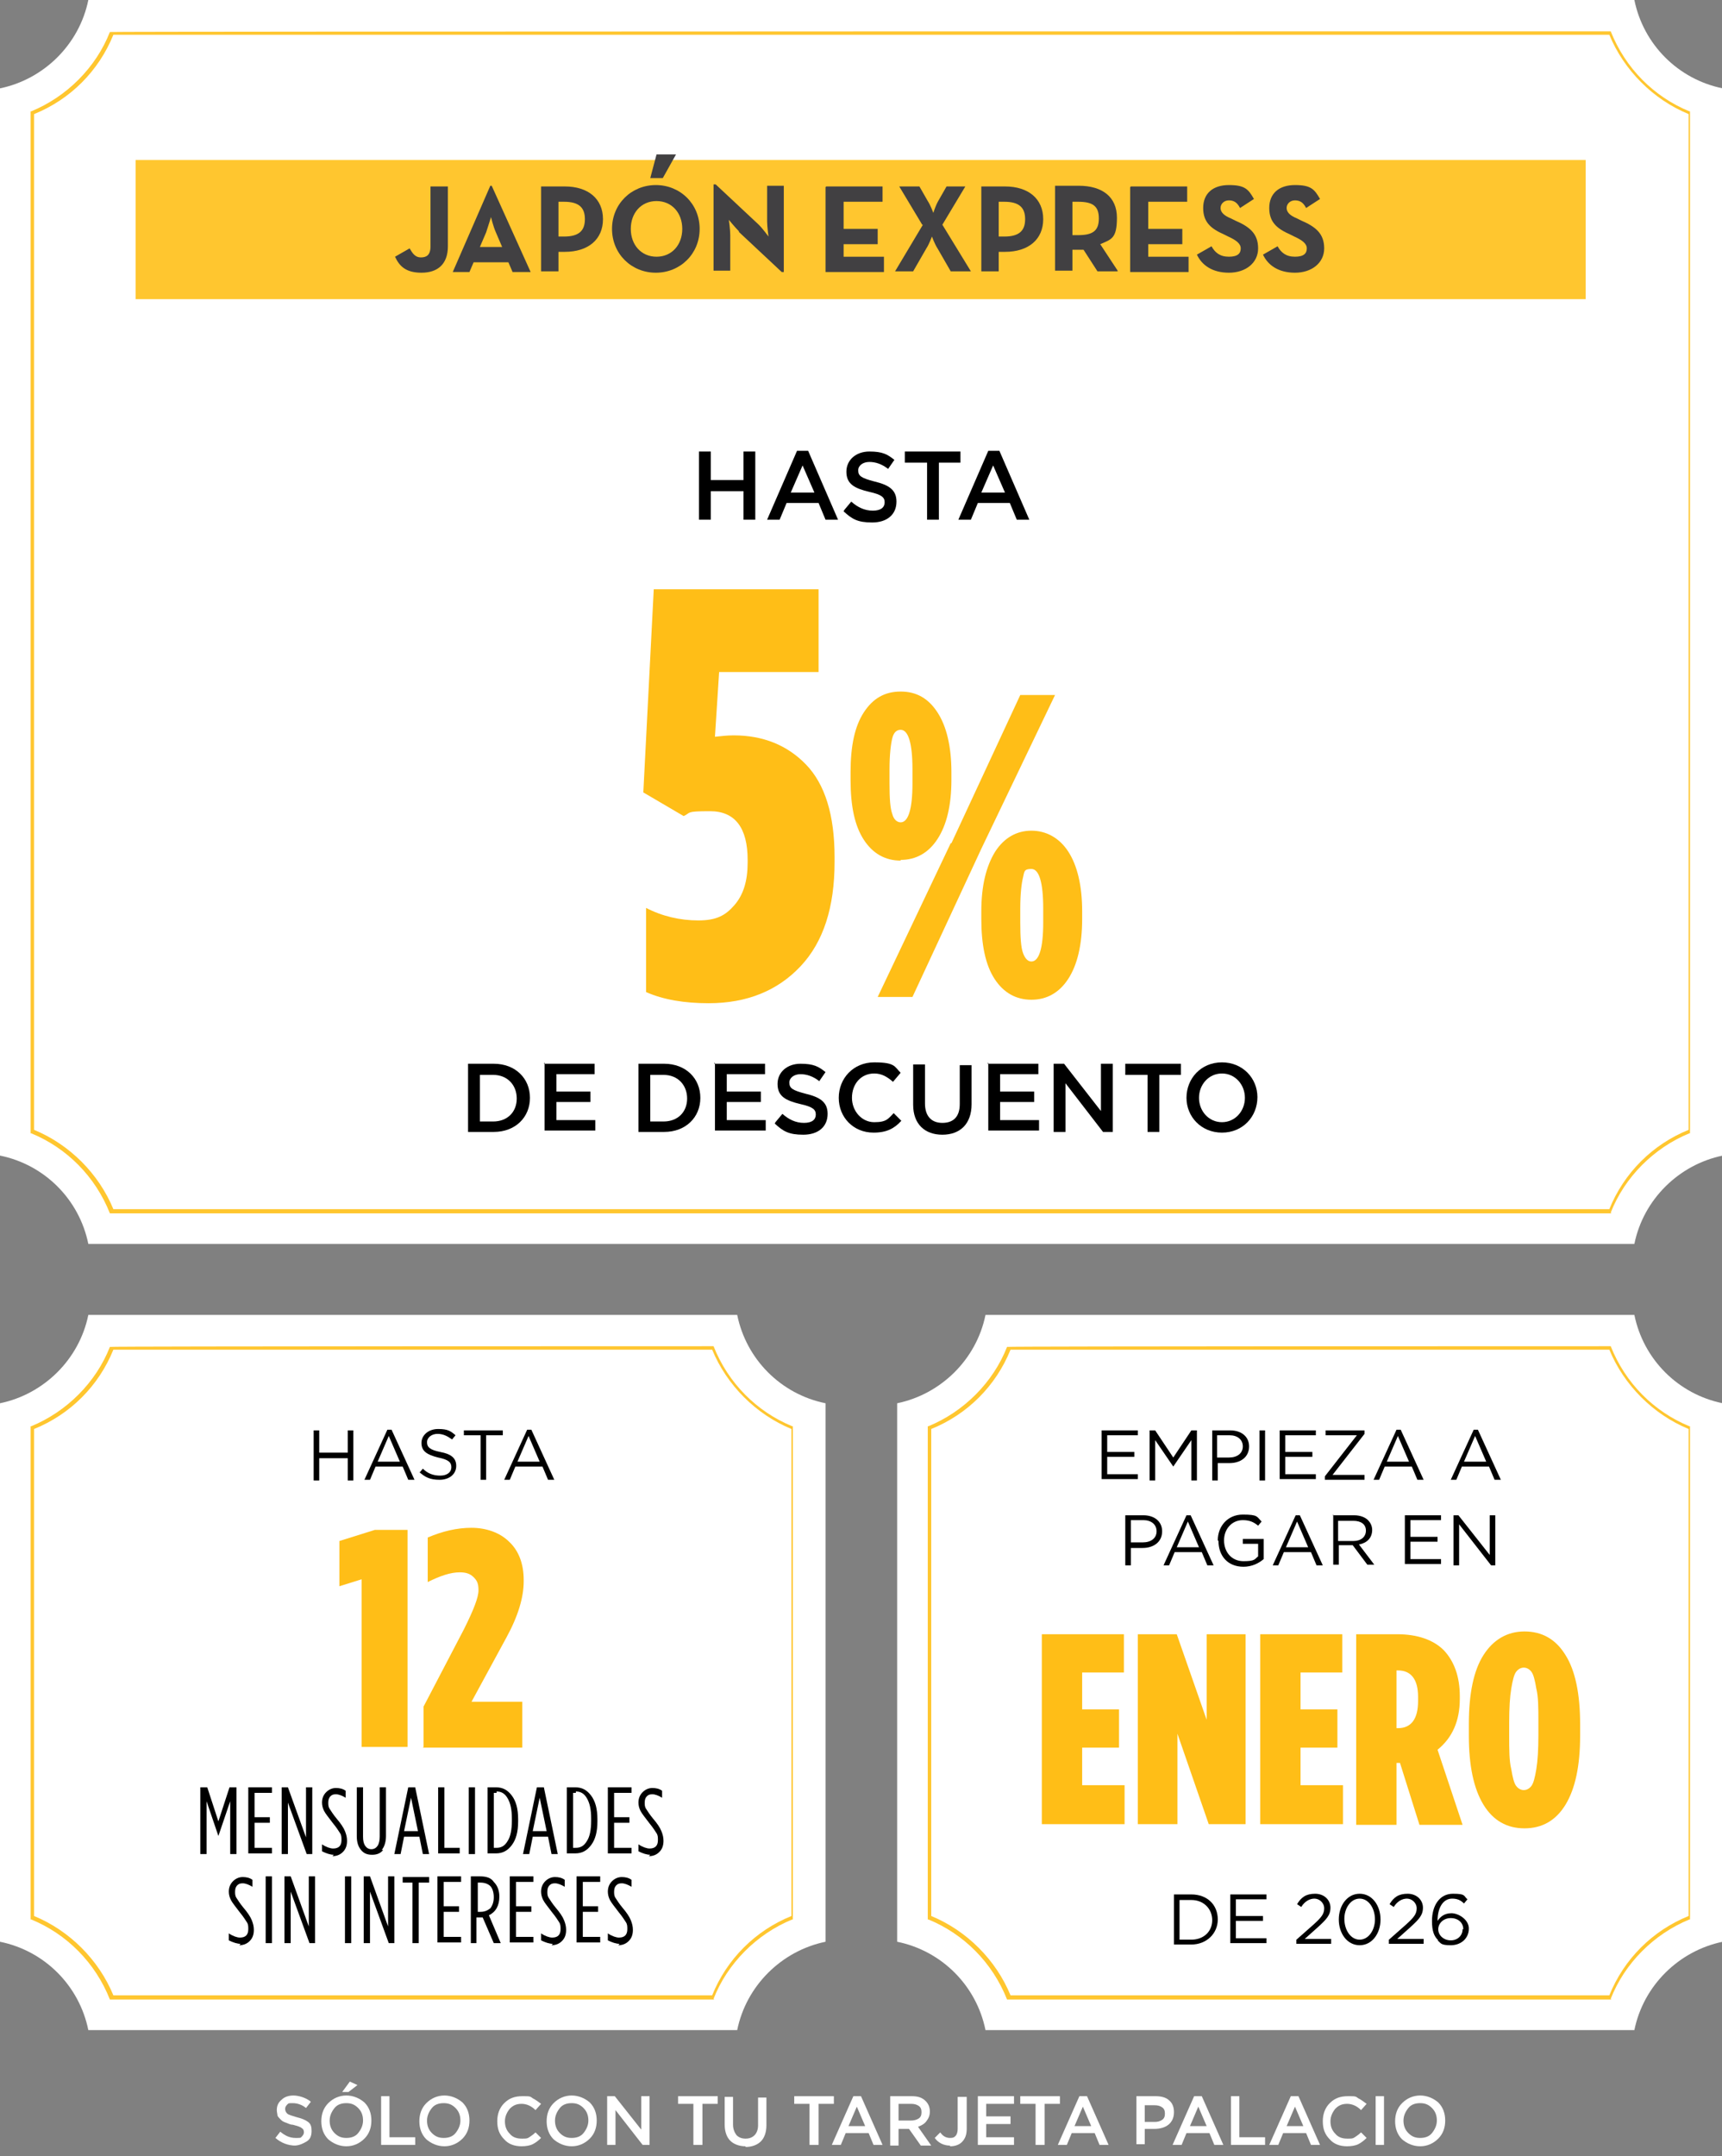 <?xml version="1.0" encoding="UTF-8"?>
<svg id="Capa_1" xmlns="http://www.w3.org/2000/svg" version="1.1" viewBox="0 0 247.6 309.9">
  <rect x="0" y="0" width="247.6" height="309.9" fill="#808080" stroke="none"/>
  <!-- Generator: Adobe Illustrator 29.7.1, SVG Export Plug-In . SVG Version: 2.1.1 Build 8)  -->
  <defs>
    <style>
      .st0 {
        fill: #414042;
      }

      .st1 {
        fill: #ffbe17;
      }

      .st2 {
        fill: #ffc62f;
      }

      .st3 {
        fill: #fff;
      }
    </style>
  </defs>
  <g>
    <path class="st3" d="M12.7,178.8c-1.3-6.4-6.3-11.4-12.7-12.7V12.7C6.3,11.4,11.4,6.4,12.7,0h222.3c1.3,6.4,6.3,11.4,12.7,12.7v153.4c-6.3,1.3-11.4,6.3-12.7,12.7H12.7Z"/>
    <path class="st2" d="M16.3,173.8h215.1c2.1-5.2,6.2-9.3,11.4-11.4V16.4c-5.1-2.1-9.3-6.3-11.4-11.4H16.3c-2.1,5.2-6.2,9.3-11.4,11.4v146c5.1,2.1,9.3,6.3,11.4,11.4M231.7,174.4H15.8c-2.1-5.3-6.2-9.4-11.3-11.5h-.1V16h.1c5.1-2.1,9.3-6.3,11.3-11.4h0c0-.1,215.8-.1,215.8-.1h0c2.1,5.3,6.2,9.4,11.3,11.5h.1v146.9h-.1c-5.1,2.1-9.3,6.3-11.3,11.4h0Z"/>
  </g>
  <g>
    <path class="st3" d="M12.7,291.8c-1.3-6.4-6.3-11.4-12.7-12.7v-77.4c6.3-1.3,11.4-6.3,12.7-12.7h93.3c1.3,6.4,6.3,11.4,12.7,12.7v77.4c-6.3,1.3-11.4,6.3-12.7,12.7H12.7Z"/>
    <path class="st2" d="M16.3,286.8h86.1c2.1-5.2,6.2-9.3,11.4-11.4v-70c-5.1-2.1-9.3-6.3-11.4-11.4H16.3c-2.1,5.2-6.2,9.3-11.4,11.4v70c5.1,2.1,9.3,6.3,11.4,11.4M102.7,287.4H15.8c-2.1-5.3-6.2-9.4-11.3-11.5h-.1v-70.9h.1c5.1-2.1,9.3-6.3,11.3-11.4h0c0-.1,86.8-.1,86.8-.1h0c2.1,5.3,6.2,9.4,11.3,11.5h.1v70.9h-.1c-5.1,2.1-9.3,6.3-11.3,11.4h0Z"/>
  </g>
  <g>
    <path class="st3" d="M141.7,291.8c-1.3-6.4-6.3-11.4-12.7-12.7v-77.4c6.3-1.3,11.4-6.3,12.7-12.7h93.3c1.3,6.4,6.3,11.4,12.7,12.7v77.4c-6.3,1.3-11.4,6.3-12.7,12.7h-93.3Z"/>
    <path class="st2" d="M145.3,286.8h86.1c2.1-5.2,6.2-9.3,11.4-11.4v-70c-5.1-2.1-9.3-6.3-11.4-11.4h-86.1c-2.1,5.2-6.2,9.3-11.4,11.4v70c5.1,2.1,9.3,6.3,11.4,11.4M231.7,287.4h-86.9c-2.1-5.3-6.2-9.4-11.3-11.5h-.1v-70.9h.1c5.1-2.1,9.3-6.3,11.3-11.4h0c0-.1,86.8-.1,86.8-.1h0c2.1,5.3,6.2,9.4,11.3,11.5h.1v70.9h-.1c-5.1,2.1-9.3,6.3-11.3,11.4h0Z"/>
  </g>
  <g>
    <path d="M158.4,205.6h5.2v.7h-4.4v2.4h3.9v.7h-3.9v2.5h4.4v.7h-5.2v-7.2Z"/>
    <path d="M165.3,205.6h.8l2.6,3.9,2.6-3.9h.8v7.2h-.8v-5.8l-2.6,3.8h0l-2.6-3.8v5.8h-.8v-7.2Z"/>
    <path d="M174.2,205.6h2.7c1.6,0,2.7.9,2.7,2.3h0c0,1.6-1.3,2.4-2.8,2.4h-1.7v2.5h-.8v-7.2ZM176.7,209.5c1.2,0,2-.6,2-1.6h0c0-1-.8-1.6-1.9-1.6h-1.8v3.2h1.8Z"/>
    <path d="M181.1,205.6h.8v7.2h-.8v-7.2Z"/>
    <path d="M184,205.6h5.2v.7h-4.4v2.4h3.9v.7h-3.9v2.5h4.4v.7h-5.2v-7.2Z"/>
    <path d="M190.5,212.2l4.6-5.9h-4.5v-.7h5.6v.5l-4.6,5.9h4.6v.7h-5.7v-.5Z"/>
    <path d="M200.6,205.5h.8l3.3,7.2h-.9l-.8-1.9h-3.9l-.8,1.9h-.8l3.3-7.2ZM202.6,210.1l-1.6-3.7-1.6,3.7h3.3Z"/>
    <path d="M211.7,205.5h.8l3.3,7.2h-.9l-.8-1.9h-3.9l-.8,1.9h-.8l3.3-7.2ZM213.7,210.1l-1.6-3.7-1.6,3.7h3.3Z"/>
    <path d="M161.7,217.8h2.7c1.6,0,2.7.9,2.7,2.3h0c0,1.6-1.3,2.4-2.8,2.4h-1.7v2.5h-.8v-7.2ZM164.3,221.7c1.2,0,2-.6,2-1.6h0c0-1-.8-1.6-1.9-1.6h-1.8v3.2h1.8Z"/>
    <path d="M170.4,217.8h.8l3.3,7.2h-.9l-.8-1.9h-3.9l-.8,1.9h-.8l3.3-7.2ZM172.4,222.4l-1.6-3.7-1.6,3.7h3.3Z"/>
    <path d="M175.1,221.4h0c0-2,1.4-3.7,3.6-3.7s2,.3,2.7,1l-.5.6c-.6-.5-1.2-.8-2.2-.8-1.6,0-2.7,1.3-2.7,2.9h0c0,1.7,1.1,3,2.8,3s1.6-.3,2.1-.7v-1.8h-2.2v-.7h3v2.9c-.7.6-1.7,1.1-2.9,1.1-2.3,0-3.6-1.6-3.6-3.7Z"/>
    <path d="M186.1,217.8h.8l3.3,7.2h-.9l-.8-1.9h-3.9l-.8,1.9h-.8l3.3-7.2ZM188.1,222.4l-1.6-3.7-1.6,3.7h3.3Z"/>
    <path d="M191.6,217.8h3.1c.9,0,1.6.3,2,.7.3.3.6.8.6,1.4h0c0,1.2-.8,1.9-1.9,2.1l2.2,2.9h-1l-2.1-2.8h-2v2.8h-.8v-7.2ZM194.6,221.5c1.1,0,1.8-.6,1.8-1.5h0c0-.9-.7-1.4-1.8-1.4h-2.2v2.9h2.2Z"/>
    <path d="M202,217.8h5.2v.7h-4.4v2.4h3.9v.7h-3.9v2.5h4.4v.7h-5.2v-7.2Z"/>
    <path d="M208.9,217.8h.8l4.5,5.7v-5.7h.8v7.2h-.6l-4.6-5.9v5.9h-.8v-7.2Z"/>
  </g>
  <g>
    <path d="M45.1,205.6h.8v3.2h4.1v-3.2h.8v7.2h-.8v-3.2h-4.1v3.2h-.8v-7.2Z"/>
    <path d="M55.5,205.5h.8l3.3,7.2h-.9l-.8-1.9h-3.9l-.8,1.9h-.8l3.3-7.2ZM57.5,210.1l-1.6-3.7-1.6,3.7h3.3Z"/>
    <path d="M60.3,211.7l.5-.6c.7.7,1.5,1,2.5,1s1.6-.5,1.6-1.2h0c0-.7-.4-1.1-1.9-1.4-1.6-.4-2.4-.9-2.4-2.1h0c0-1.1,1-2,2.4-2s1.8.3,2.5.9l-.5.6c-.7-.5-1.3-.8-2.1-.8s-1.5.5-1.5,1.2h0c0,.7.4,1.1,1.9,1.4,1.6.3,2.3.9,2.3,2h0c0,1.2-1,2-2.4,2s-2.1-.4-2.9-1.1Z"/>
    <path d="M69.1,206.3h-2.4v-.7h5.6v.7h-2.4v6.4h-.8v-6.4Z"/>
    <path d="M75.6,205.5h.8l3.3,7.2h-.9l-.8-1.9h-3.9l-.8,1.9h-.8l3.3-7.2ZM77.6,210.1l-1.6-3.7-1.6,3.7h3.3Z"/>
  </g>
  <g>
    <path class="st3" d="M42.5,308.4c-1.1,0-2.1-.4-2.9-1.1l.7-.9c.7.6,1.4.9,2.2.9s.7,0,.9-.2c.2-.2.3-.4.3-.6h0c0-.3-.1-.5-.3-.6-.2-.2-.6-.3-1.3-.5-.4,0-.7-.2-1-.3-.3-.1-.5-.2-.7-.4-.2-.2-.4-.4-.5-.6,0-.2-.1-.5-.1-.8h0c0-.6.2-1.1.7-1.5.4-.4,1-.6,1.7-.6s1.8.3,2.5.9l-.7.9c-.6-.5-1.3-.7-1.9-.7s-.6,0-.8.2c-.2.2-.3.4-.3.6h0c0,.3.1.5.3.7.2.2.7.3,1.3.5.8.2,1.3.4,1.7.7.4.3.5.7.5,1.3h0c0,.7-.2,1.2-.7,1.5s-1.1.6-1.8.6Z"/>
    <path class="st3" d="M52.4,307.4c-.7.7-1.6,1.1-2.6,1.1s-1.9-.4-2.6-1c-.7-.7-1-1.6-1-2.6h0c0-1,.3-1.9,1-2.6.7-.7,1.6-1.1,2.6-1.1s1.9.4,2.6,1c.7.7,1,1.6,1,2.6h0c0,1-.3,1.9-1,2.6ZM48.1,306.6c.5.5,1,.7,1.7.7s1.3-.2,1.7-.7c.4-.5.7-1.1.7-1.8h0c0-.7-.2-1.3-.7-1.8-.5-.5-1-.7-1.7-.7s-1.3.2-1.7.7c-.4.5-.7,1.1-.7,1.8h0c0,.7.2,1.3.7,1.8ZM49.2,300.7l1.1-1.5,1.1.5-1.3,1h-.9Z"/>
    <path class="st3" d="M54.8,308.3v-7h1.2v5.9h3.7v1.1h-4.9Z"/>
    <path class="st3" d="M66.5,307.4c-.7.7-1.6,1.1-2.6,1.1s-1.9-.4-2.6-1c-.7-.7-1-1.6-1-2.6h0c0-1,.3-1.9,1-2.6.7-.7,1.6-1.1,2.6-1.1s1.9.4,2.6,1c.7.7,1,1.6,1,2.6h0c0,1-.3,1.9-1,2.6ZM62.1,306.6c.5.5,1,.7,1.7.7s1.3-.2,1.7-.7c.4-.5.7-1.1.7-1.8h0c0-.7-.2-1.3-.7-1.8-.5-.5-1-.7-1.7-.7s-1.3.2-1.7.7c-.4.5-.7,1.1-.7,1.8h0c0,.7.2,1.3.7,1.8Z"/>
    <path class="st3" d="M75,308.5c-1,0-1.9-.3-2.5-1-.7-.7-1-1.5-1-2.6h0c0-1,.3-1.9,1-2.6.7-.7,1.5-1,2.6-1s1.1,0,1.5.3c.4.2.8.5,1.2.8l-.8.9c-.6-.6-1.3-.9-2-.9s-1.2.2-1.7.7c-.4.5-.7,1.1-.7,1.8h0c0,.7.2,1.3.7,1.8.4.5,1,.7,1.7.7s.8,0,1.1-.2.6-.4.9-.7l.8.8c-.4.4-.8.7-1.2.9-.4.2-1,.3-1.6.3Z"/>
    <path class="st3" d="M84.8,307.4c-.7.7-1.6,1.1-2.6,1.1s-1.9-.4-2.6-1c-.7-.7-1-1.6-1-2.6h0c0-1,.3-1.9,1-2.6.7-.7,1.6-1.1,2.6-1.1s1.9.4,2.6,1c.7.7,1,1.6,1,2.6h0c0,1-.3,1.9-1,2.6ZM80.5,306.6c.5.5,1,.7,1.7.7s1.3-.2,1.7-.7c.4-.5.7-1.1.7-1.8h0c0-.7-.2-1.3-.7-1.8-.5-.5-1-.7-1.7-.7s-1.3.2-1.7.7c-.4.5-.7,1.1-.7,1.8h0c0,.7.2,1.3.7,1.8Z"/>
    <path class="st3" d="M87.3,308.3v-7h1.1l3.8,4.8v-4.8h1.2v7h-1l-3.9-5v5h-1.2Z"/>
    <path class="st3" d="M99.7,308.3v-5.9h-2.2v-1.1h5.7v1.1h-2.2v5.9h-1.2Z"/>
    <path class="st3" d="M107.2,308.5c-.9,0-1.7-.3-2.2-.8-.5-.5-.8-1.3-.8-2.3v-4h1.2v4c0,.6.2,1.1.5,1.5.3.3.7.5,1.3.5s1-.2,1.3-.5.5-.8.5-1.4v-4h1.2v4c0,1-.3,1.8-.8,2.3-.5.5-1.3.8-2.2.8Z"/>
    <path class="st3" d="M116.4,308.3v-5.9h-2.2v-1.1h5.7v1.1h-2.2v5.9h-1.2Z"/>
    <path class="st3" d="M119.6,308.3l3.1-7h1.1l3.1,7h-1.3l-.7-1.7h-3.3l-.7,1.7h-1.3ZM122,305.6h2.4l-1.2-2.8-1.2,2.8Z"/>
    <path class="st3" d="M128,308.3v-7h3.1c.9,0,1.5.2,2,.7.4.4.6.9.6,1.5h0c0,.6-.2,1-.5,1.4-.3.4-.7.6-1.2.8l1.9,2.7h-1.5l-1.7-2.4h-1.5v2.4h-1.2ZM129.2,304.8h1.8c.4,0,.8-.1,1.1-.3.3-.2.4-.5.4-.9h0c0-.4-.1-.7-.4-.9-.3-.2-.6-.3-1.1-.3h-1.8v2.3Z"/>
    <path class="st3" d="M136.6,308.4c-.9,0-1.7-.4-2.2-1.1l.8-.8c.4.6.9.8,1.4.8s.6-.1.8-.3.3-.6.3-1v-4.6h1.3v4.6c0,.8-.2,1.4-.7,1.9-.4.4-1,.6-1.7.6Z"/>
    <path class="st3" d="M140.6,308.3v-7h5.2v1.1h-4v1.8h3.5v1.1h-3.5v1.9h4v1.1h-5.2Z"/>
    <path class="st3" d="M148.9,308.3v-5.9h-2.2v-1.1h5.7v1.1h-2.2v5.9h-1.2Z"/>
    <path class="st3" d="M152.1,308.3l3.1-7h1.1l3.1,7h-1.3l-.7-1.7h-3.3l-.7,1.7h-1.3ZM154.5,305.6h2.4l-1.2-2.8-1.2,2.8Z"/>
    <path class="st3" d="M163.4,308.3v-7h2.8c.8,0,1.5.2,1.9.6.5.4.7,1,.7,1.7h0c0,.8-.3,1.4-.8,1.8-.5.4-1.2.6-2,.6h-1.4v2.2h-1.2ZM164.6,305h1.4c.5,0,.8-.1,1.1-.3s.4-.5.4-.9h0c0-.4-.1-.7-.4-.9-.3-.2-.6-.3-1.1-.3h-1.4v2.5Z"/>
    <path class="st3" d="M168.6,308.3l3.1-7h1.1l3.1,7h-1.3l-.7-1.7h-3.3l-.7,1.7h-1.3ZM171.1,305.6h2.4l-1.2-2.8-1.2,2.8Z"/>
    <path class="st3" d="M177,308.3v-7h1.2v5.9h3.7v1.1h-4.9Z"/>
    <path class="st3" d="M182.5,308.3l3.1-7h1.1l3.1,7h-1.3l-.7-1.7h-3.3l-.7,1.7h-1.3ZM185,305.6h2.4l-1.2-2.8-1.2,2.8Z"/>
    <path class="st3" d="M193.7,308.5c-1,0-1.9-.3-2.5-1-.7-.7-1-1.5-1-2.6h0c0-1,.3-1.9,1-2.6.7-.7,1.5-1,2.6-1s1.1,0,1.5.3c.4.2.8.5,1.2.8l-.8.9c-.6-.6-1.3-.9-2-.9s-1.2.2-1.7.7c-.4.5-.7,1.1-.7,1.8h0c0,.7.2,1.3.7,1.8.4.5,1,.7,1.7.7s.8,0,1.1-.2.6-.4.9-.7l.8.8c-.4.4-.8.7-1.2.9-.4.2-1,.3-1.6.3Z"/>
    <path class="st3" d="M197.8,308.3v-7h1.2v7h-1.2Z"/>
    <path class="st3" d="M206.8,307.4c-.7.7-1.6,1.1-2.6,1.1s-1.9-.4-2.6-1c-.7-.7-1-1.6-1-2.6h0c0-1,.3-1.9,1-2.6.7-.7,1.6-1.1,2.6-1.1s1.9.4,2.6,1c.7.7,1,1.6,1,2.6h0c0,1-.3,1.9-1,2.6ZM202.5,306.6c.5.5,1,.7,1.7.7s1.3-.2,1.7-.7c.4-.5.7-1.1.7-1.8h0c0-.7-.2-1.3-.7-1.8-.5-.5-1-.7-1.7-.7s-1.3.2-1.7.7c-.4.5-.7,1.1-.7,1.8h0c0,.7.2,1.3.7,1.8Z"/>
  </g>
  <rect class="st2" x="19.5" y="23" width="208.5" height="20"/>
  <g>
    <path class="st1" d="M52,251.1v-24.1l-3.2,1v-6.5l5.1-1.6h4.7v31.2h-6.7Z"/>
    <path class="st1" d="M60.9,251.1v-5.8l5.8-11.1c1.4-2.8,2.1-4.6,2.1-5.6s-.2-1.4-.7-1.9-1.1-.7-2-.7c-1.3,0-2.8.5-4.6,1.4v-6.4c2.1-.9,4.2-1.4,6.3-1.4s4.1.7,5.4,2c1.4,1.3,2.1,3.2,2.1,5.5v.2c0,2.3-.8,5-2.5,8.1l-5,9.2h7.3v6.6h-14.3Z"/>
  </g>
  <g>
    <path d="M28.8,266.5v-9.6h1l1.6,4.9,1.6-4.9h1v9.6h-.9v-7.6l-1.7,5h0l-1.7-5v7.6h-.8Z"/>
    <path d="M35.7,266.5v-9.6h3.4v.8h-2.5v3.5h2.2v.8h-2.2v3.6h2.5v.8h-3.4Z"/>
    <path d="M40.5,266.5v-9.6h.9l2.6,7.2v-7.2h.9v9.6h-.8l-2.7-7.4v7.4h-.8Z"/>
    <path d="M48,266.6c-.5,0-1.1-.2-1.7-.5v-1c.6.4,1.2.6,1.6.6s.7-.1.9-.3c.2-.2.3-.5.3-.9h0c0-.4,0-.7-.2-1-.2-.3-.5-.8-1-1.4-.6-.8-1.1-1.4-1.3-1.8-.2-.4-.3-.8-.3-1.2h0c0-.6.2-1.1.6-1.5s.9-.6,1.4-.6,1,.1,1.4.4v1c-.5-.3-1-.5-1.4-.5s-.6.1-.8.3-.3.5-.3.9h0c0,.3,0,.6.2.9.2.3.5.8,1,1.4.6.7,1,1.3,1.2,1.8.2.5.3.9.3,1.4h0c0,.7-.2,1.2-.6,1.6-.4.4-.9.6-1.5.6Z"/>
    <path d="M55.1,265.9c-.4.5-.9.7-1.6.7s-1.2-.2-1.6-.7-.6-1.1-.6-2v-7h.9v7.1c0,.6.1,1,.3,1.3.2.3.5.5.9.5s.7-.2.9-.5c.2-.3.3-.8.3-1.3v-7.1h.9v7c0,.8-.2,1.5-.6,2Z"/>
    <path d="M56.7,266.5l2-9.6h1l2,9.6h-.9l-.5-2.5h-2.2l-.5,2.5h-.9ZM58.2,263.2h1.9l-1-4.8-1,4.8Z"/>
    <path d="M63,266.5v-9.6h.9v8.7h2.2v.8h-3.1Z"/>
    <path d="M67.4,266.5v-9.6h.9v9.6h-.9Z"/>
    <path d="M70.1,266.5v-9.6h1.2c1,0,1.7.4,2.3,1.2.6.8.9,1.9.9,3.4v.3c0,1.5-.3,2.6-.9,3.4-.6.8-1.3,1.2-2.3,1.2h-1.2ZM71.4,257.7h-.4v7.9h.4c.7,0,1.2-.3,1.6-1,.4-.6.6-1.6.6-2.9v-.3c0-1.3-.2-2.2-.6-2.9-.4-.7-.9-1-1.6-1Z"/>
    <path d="M75.2,266.5l2-9.6h1l2,9.6h-.9l-.5-2.5h-2.2l-.5,2.5h-.9ZM76.7,263.2h1.9l-1-4.8-1,4.8Z"/>
    <path d="M81.5,266.5v-9.6h1.2c1,0,1.7.4,2.3,1.2.6.8.9,1.9.9,3.4v.3c0,1.5-.3,2.6-.9,3.4-.6.8-1.3,1.2-2.3,1.2h-1.2ZM82.8,257.7h-.4v7.9h.4c.7,0,1.2-.3,1.6-1,.4-.6.6-1.6.6-2.9v-.3c0-1.3-.2-2.2-.6-2.9-.4-.7-.9-1-1.6-1Z"/>
    <path d="M87.4,266.5v-9.6h3.4v.8h-2.5v3.5h2.2v.8h-2.2v3.6h2.5v.8h-3.4Z"/>
    <path d="M93.5,266.6c-.5,0-1.1-.2-1.7-.5v-1c.6.4,1.2.6,1.6.6s.7-.1.9-.3c.2-.2.3-.5.3-.9h0c0-.4,0-.7-.2-1-.2-.3-.5-.8-1-1.4-.6-.8-1.1-1.4-1.3-1.8-.2-.4-.3-.8-.3-1.2h0c0-.6.2-1.1.6-1.5s.9-.6,1.4-.6,1,.1,1.4.4v1c-.5-.3-1-.5-1.4-.5s-.6.1-.8.3-.3.5-.3.9h0c0,.3,0,.6.2.9.2.3.5.8,1,1.4.6.7,1,1.3,1.2,1.8.2.5.3.9.3,1.4h0c0,.7-.2,1.2-.6,1.6-.4.4-.9.6-1.5.6Z"/>
    <path d="M34.6,279.4c-.5,0-1.1-.2-1.7-.5v-1c.6.4,1.2.6,1.6.6s.7-.1.9-.3c.2-.2.3-.5.3-.9h0c0-.4,0-.7-.2-1-.2-.3-.5-.8-1-1.4-.6-.8-1.1-1.4-1.3-1.8-.2-.4-.3-.8-.3-1.2h0c0-.6.2-1.1.6-1.5s.9-.6,1.4-.6,1,.1,1.4.4v1c-.5-.3-1-.5-1.4-.5s-.6.1-.8.3-.3.5-.3.9h0c0,.3,0,.6.2.9.2.3.5.8,1,1.4.6.7,1,1.3,1.2,1.8.2.5.3.9.3,1.4h0c0,.7-.2,1.2-.6,1.6-.4.4-.9.6-1.5.6Z"/>
    <path d="M38.2,279.3v-9.6h.9v9.6h-.9Z"/>
    <path d="M40.9,279.3v-9.6h.9l2.6,7.2v-7.2h.9v9.6h-.8l-2.7-7.4v7.4h-.8Z"/>
    <path d="M49.6,279.3v-9.6h.9v9.6h-.9Z"/>
    <path d="M52.3,279.3v-9.6h.9l2.6,7.2v-7.2h.9v9.6h-.8l-2.7-7.4v7.4h-.8Z"/>
    <path d="M59.3,279.3v-8.7h-1.4v-.8h3.8v.8h-1.5v8.7h-.9Z"/>
    <path d="M62.9,279.3v-9.6h3.4v.8h-2.5v3.5h2.2v.8h-2.2v3.6h2.5v.8h-3.4Z"/>
    <path d="M67.7,279.3v-9.6h1.3c.9,0,1.6.2,2,.8.5.5.8,1.2.8,2.1h0c0,1.3-.5,2.2-1.5,2.7l1.7,4h-1l-1.6-3.7c0,0-.2,0-.4,0h-.5v3.7h-.9ZM68.6,274.8h.5c.6,0,1-.2,1.4-.5.3-.4.5-.9.5-1.6h0c0-.7-.2-1.3-.5-1.6-.3-.3-.8-.5-1.4-.5h-.4v4.2Z"/>
    <path d="M73.3,279.3v-9.6h3.4v.8h-2.5v3.5h2.2v.8h-2.2v3.6h2.5v.8h-3.4Z"/>
    <path d="M79.5,279.4c-.5,0-1.1-.2-1.7-.5v-1c.6.4,1.2.6,1.6.6s.7-.1.9-.3c.2-.2.3-.5.3-.9h0c0-.4,0-.7-.2-1-.2-.3-.5-.8-1-1.4-.6-.8-1.1-1.4-1.3-1.8-.2-.4-.3-.8-.3-1.2h0c0-.6.2-1.1.6-1.5s.9-.6,1.4-.6,1,.1,1.4.4v1c-.5-.3-1-.5-1.4-.5s-.6.1-.8.3-.3.5-.3.9h0c0,.3,0,.6.2.9.2.3.5.8,1,1.4.6.7,1,1.3,1.2,1.8.2.5.3.9.3,1.4h0c0,.7-.2,1.2-.6,1.6-.4.4-.9.6-1.5.6Z"/>
    <path d="M82.9,279.3v-9.6h3.4v.8h-2.5v3.5h2.2v.8h-2.2v3.6h2.5v.8h-3.4Z"/>
    <path d="M89.1,279.4c-.5,0-1.1-.2-1.7-.5v-1c.6.4,1.2.6,1.6.6s.7-.1.9-.3c.2-.2.3-.5.3-.9h0c0-.4,0-.7-.2-1-.2-.3-.5-.8-1-1.4-.6-.8-1.1-1.4-1.3-1.8-.2-.4-.3-.8-.3-1.2h0c0-.6.2-1.1.6-1.5s.9-.6,1.4-.6,1,.1,1.4.4v1c-.5-.3-1-.5-1.4-.5s-.6.1-.8.3-.3.5-.3.9h0c0,.3,0,.6.2.9.2.3.5.8,1,1.4.6.7,1,1.3,1.2,1.8.2.5.3.9.3,1.4h0c0,.7-.2,1.2-.6,1.6-.4.4-.9.6-1.5.6Z"/>
  </g>
  <g>
    <path class="st1" d="M149.8,262.2v-27.3h11.8v5.5h-6v5.3h5.3v5.5h-5.3v5.4h6.1v5.6h-11.9Z"/>
    <path class="st1" d="M163.6,262.2v-27.3h5.6l4.3,12.3v-12.3h5.6v27.3h-5.3l-4.5-13v13h-5.6Z"/>
    <path class="st1" d="M181.2,262.2v-27.3h11.8v5.5h-6v5.3h5.3v5.5h-5.3v5.4h6.1v5.6h-11.9Z"/>
    <path class="st1" d="M195,262.2v-27.3h5.9c2.9,0,5.2.8,6.7,2.3,1.5,1.6,2.3,3.8,2.3,6.6v.4c0,3.2-1.1,5.6-3.2,7.3l3.6,10.8h-6.2l-2.8-8.9h-.5v8.9h-5.8ZM200.8,248.4h.2c1.9,0,2.9-1.3,2.9-3.9v-.6c0-2.5-1-3.8-2.9-3.8h-.2v8.3Z"/>
    <path class="st1" d="M225.1,259.4c-1.4,2.3-3.4,3.4-5.9,3.4s-4.5-1.1-5.9-3.4-2.1-5.6-2.1-9.9v-1.7c0-4.4.7-7.7,2.1-9.9s3.4-3.4,5.9-3.4,4.5,1.1,5.9,3.4c1.4,2.2,2.1,5.6,2.1,9.9v1.7c0,4.3-.7,7.6-2.1,9.9ZM218,256.7c.3.4.7.6,1.1.6s.8-.2,1.1-.6c.3-.4.5-1.2.7-2.4.2-1.2.3-2.8.3-4.9v-1.8c0-2.1,0-3.7-.3-4.9-.2-1.2-.4-2-.7-2.4-.3-.4-.7-.6-1.1-.6s-.8.2-1.1.6c-.3.4-.5,1.2-.7,2.4-.2,1.2-.3,2.8-.3,4.9v1.8c0,2.1,0,3.7.3,4.9.2,1.2.4,2,.7,2.4Z"/>
  </g>
  <g>
    <path d="M168.8,272.3h2.5c2.3,0,3.8,1.5,3.8,3.6h0c0,2-1.6,3.6-3.8,3.6h-2.5v-7.2ZM171.3,278.8c1.8,0,3-1.2,3-2.8h0c0-1.6-1.2-2.9-3-2.9h-1.7v5.7h1.7Z"/>
    <path d="M176.9,272.3h5.2v.7h-4.4v2.4h3.9v.7h-3.9v2.5h4.4v.7h-5.2v-7.2Z"/>
    <path d="M186.3,278.9l2.6-2.3c1.1-1,1.5-1.5,1.5-2.3s-.7-1.4-1.4-1.4-1.4.4-1.9,1.2l-.6-.4c.6-1,1.3-1.5,2.6-1.5s2.2.9,2.2,2h0c0,1.1-.6,1.7-1.8,2.8l-1.9,1.7h3.8v.7h-5v-.6Z"/>
    <path d="M192.5,275.9h0c0-2,1.2-3.7,3-3.7s3,1.7,3,3.7h0c0,2-1.2,3.7-3,3.7s-3-1.7-3-3.7ZM197.7,275.9h0c0-1.6-.9-3-2.2-3s-2.2,1.4-2.2,2.9h0c0,1.6.9,3,2.2,3s2.2-1.4,2.2-2.9Z"/>
    <path d="M199.6,278.9l2.6-2.3c1.1-1,1.5-1.5,1.5-2.3s-.7-1.4-1.4-1.4-1.4.4-1.9,1.2l-.6-.4c.6-1,1.3-1.5,2.6-1.5s2.2.9,2.2,2h0c0,1.1-.6,1.7-1.8,2.8l-1.9,1.7h3.8v.7h-5v-.6Z"/>
    <path d="M206.8,278.9c-.6-.6-.9-1.3-.9-2.8h0c0-2.2,1.1-3.9,3-3.9s1.5.3,2.1.8l-.5.6c-.5-.5-1-.7-1.7-.7-1.3,0-2.1,1.3-2.1,3.2.4-.6,1-1.1,2-1.1s2.5.9,2.5,2.2h0c0,1.4-1.1,2.4-2.6,2.4s-1.4-.3-1.9-.7ZM210.4,277.3h0c0-.9-.7-1.6-1.8-1.6s-1.8.8-1.8,1.6h0c0,.9.8,1.6,1.8,1.6s1.7-.7,1.7-1.6Z"/>
  </g>
  <g>
    <path class="st0" d="M56.8,36.9l2.1-1.2c.4.7.8,1.3,1.6,1.3s1.4-.3,1.4-1.6v-8.6h2.5v8.6c0,2.6-1.5,3.8-3.8,3.8s-3.2-1-3.8-2.3Z"/>
    <path class="st0" d="M70.5,26.7h.2l5.6,12.4h-2.6l-.6-1.4h-5l-.6,1.4h-2.4l5.4-12.4ZM72.2,35.5l-.9-2.1c-.4-.9-.7-2.2-.7-2.2,0,0-.4,1.3-.7,2.2l-.9,2.1h3.2Z"/>
    <path class="st0" d="M77.8,26.8h3.4c3.4,0,5.5,1.8,5.5,4.7s-2.1,4.7-5.5,4.7h-.9v2.8h-2.5v-12.2ZM81.1,34c2.1,0,3-.8,3-2.5s-.9-2.5-3-2.5h-.8v5h.8Z"/>
    <path class="st0" d="M88,32.9c0-3.6,2.8-6.3,6.3-6.3s6.3,2.7,6.3,6.3-2.8,6.3-6.3,6.3-6.3-2.7-6.3-6.3ZM98.1,32.9c0-2.3-1.5-4-3.7-4s-3.7,1.7-3.7,4,1.5,4,3.7,4,3.7-1.7,3.7-4ZM94.4,22.2h2.8l-1.9,3.4h-1.8l.9-3.4Z"/>
    <path class="st0" d="M106.3,33.3c-.6-.6-1.5-1.7-1.5-1.7,0,0,.2,1.4.2,2.2v5.1h-2.4v-12.4h.3l6.2,5.8c.6.6,1.4,1.7,1.4,1.7,0,0-.2-1.4-.2-2.2v-5.1h2.4v12.4h-.3l-6.2-5.8Z"/>
    <path class="st0" d="M118.8,26.8h8.1v2.2h-5.6v3.9h4.9v2.2h-4.9v1.8h5.8v2.2h-8.4v-12.2Z"/>
    <path class="st0" d="M132.6,32.3l-3.3-5.5h2.9l1.2,2.1c.4.6.8,1.7.8,1.7,0,0,.3-1,.7-1.7l1.2-2.1h2.7l-3.3,5.5,4.1,6.7h-2.9l-1.9-3.3c-.4-.6-.8-1.7-.8-1.7,0,0-.4,1.1-.8,1.7l-1.9,3.3h-2.6l4-6.7Z"/>
    <path class="st0" d="M141.1,26.8h3.4c3.4,0,5.5,1.8,5.5,4.7s-2.1,4.7-5.5,4.7h-.9v2.8h-2.5v-12.2ZM144.4,34c2.1,0,3-.8,3-2.5s-.9-2.5-3-2.5h-.8v5h.8Z"/>
    <path class="st0" d="M160.7,39h-2.9l-2-3.1c-.2,0-.5,0-.7,0h-.9v3h-2.5v-12.2h3.4c3.4,0,5.5,1.6,5.5,4.6s-.8,3.1-2.4,3.8l2.5,3.8ZM155,33.8c2.1,0,3-.6,3-2.4s-.9-2.4-3-2.4h-.8v4.8h.8Z"/>
    <path class="st0" d="M162.6,26.8h8.1v2.2h-5.6v3.9h4.9v2.2h-4.9v1.8h5.8v2.2h-8.4v-12.2Z"/>
    <path class="st0" d="M172.1,36.6l2.1-1.2c.5.9,1.2,1.5,2.5,1.5s1.7-.5,1.7-1.2-.7-1.2-1.8-1.7l-.6-.3c-1.8-.8-3-1.7-3-3.8s1.4-3.3,3.7-3.3,2.8.6,3.6,2l-2,1.3c-.4-.8-.9-1.1-1.6-1.1s-1.2.5-1.2,1.1.5,1.1,1.5,1.5l.6.3c2.1.9,3.3,1.9,3.3,4s-1.8,3.5-4.2,3.5-3.9-1.1-4.6-2.6Z"/>
    <path class="st0" d="M181.6,36.6l2.1-1.2c.5.9,1.2,1.5,2.5,1.5s1.7-.5,1.7-1.2-.7-1.2-1.8-1.7l-.6-.3c-1.8-.8-3-1.7-3-3.8s1.4-3.3,3.7-3.3,2.8.6,3.6,2l-2,1.3c-.4-.8-.9-1.1-1.6-1.1s-1.2.5-1.2,1.1.5,1.1,1.5,1.5l.6.3c2.1.9,3.3,1.9,3.3,4s-1.8,3.5-4.2,3.5-3.9-1.1-4.6-2.6Z"/>
  </g>
  <g>
    <path class="st1" d="M101.9,144.2c-3.5,0-6.5-.5-9-1.6v-12.1c2.3,1.2,4.9,1.8,7.5,1.8s3.9-.7,5.2-2.2c1.3-1.5,1.9-3.5,1.9-6.1v-.4c0-4.6-1.8-7-5.4-7s-2.7.2-3.8.7l-5.8-3.4,1.5-29.2h23.7v11.9h-14.3l-.6,9.3c.9-.1,1.8-.2,2.7-.2,4.2,0,7.7,1.4,10.4,4.2,2.7,2.8,4.1,7.2,4.1,13.3v.7c0,6.5-1.6,11.5-4.9,15-3.3,3.5-7.7,5.3-13.2,5.3Z"/>
    <path class="st1" d="M129.5,123.7c-2.2,0-4-1-5.3-3-1.3-2-1.9-4.8-1.9-8.6v-1.1c0-3.8.6-6.6,1.9-8.6,1.3-2,3-3,5.3-3s4,1,5.3,3c1.3,2,2,4.9,2,8.6v1.1c0,3.7-.7,6.5-2,8.5-1.3,2-3.1,3-5.3,3ZM136.8,121.2l9.9-21.3h5l-10.6,22.1-9.9,21.3h-5l10.5-22.1ZM129.5,104.9c-.6,0-1,.4-1.2,1.2-.2.8-.4,2.3-.4,4.5v2c0,2.2.1,3.6.4,4.4.2.8.7,1.2,1.2,1.2,1.1,0,1.7-1.9,1.7-5.6v-2c0-3.8-.6-5.7-1.7-5.7ZM153.6,140.7c-1.3,2-3.1,3-5.3,3s-4-1-5.3-3c-1.3-2-1.9-4.9-1.9-8.6v-1.1c0-3.7.7-6.5,2-8.6,1.3-2,3.1-3,5.2-3s4,1,5.3,3c1.3,2,2,4.9,2,8.6v1.1c0,3.7-.7,6.6-2,8.6ZM148.3,138.2c1.1,0,1.7-1.9,1.7-5.6v-2c0-3.8-.6-5.7-1.7-5.7s-1,.4-1.2,1.2c-.2.8-.4,2.3-.4,4.5v2c0,2.1.1,3.6.4,4.4s.7,1.2,1.2,1.2Z"/>
  </g>
  <g>
    <path d="M100.5,64.9h1.7v4.1h4.7v-4.1h1.7v9.8h-1.7v-4.1h-4.7v4.1h-1.7v-9.8Z"/>
    <path d="M114.6,64.8h1.6l4.3,9.9h-1.8l-1-2.4h-4.6l-1,2.4h-1.8l4.3-9.9ZM117.1,70.8l-1.7-3.9-1.7,3.9h3.4Z"/>
    <path d="M121.4,73.3l1-1.2c.9.8,1.9,1.3,3.1,1.3s1.7-.5,1.7-1.2h0c0-.7-.4-1.1-2.2-1.5-2.1-.5-3.3-1.1-3.3-2.9h0c0-1.7,1.4-2.9,3.3-2.9s2.6.4,3.6,1.2l-.9,1.3c-.9-.7-1.8-1-2.7-1s-1.6.5-1.6,1.2h0c0,.8.4,1.1,2.3,1.6,2.1.5,3.2,1.2,3.2,2.9h0c0,1.9-1.4,3-3.5,3s-2.9-.5-4.1-1.6Z"/>
    <path d="M133.2,66.5h-3.1v-1.6h8v1.6h-3.1v8.2h-1.7v-8.2Z"/>
    <path d="M142.1,64.8h1.6l4.3,9.9h-1.8l-1-2.4h-4.6l-1,2.4h-1.8l4.3-9.9ZM144.5,70.8l-1.7-3.9-1.7,3.9h3.4Z"/>
  </g>
  <g>
    <path d="M67.3,152.9h3.7c3.1,0,5.2,2.1,5.2,4.9h0c0,2.8-2.1,4.9-5.2,4.9h-3.7v-9.8ZM70.9,161.2c2.1,0,3.4-1.4,3.4-3.3h0c0-1.9-1.3-3.4-3.4-3.4h-1.9v6.7h1.9Z"/>
    <path d="M78.2,152.9h7.3v1.5h-5.5v2.5h4.9v1.5h-4.9v2.6h5.6v1.5h-7.3v-9.8Z"/>
    <path d="M91.8,152.9h3.7c3.1,0,5.2,2.1,5.2,4.9h0c0,2.8-2.1,4.9-5.2,4.9h-3.7v-9.8ZM95.4,161.2c2.1,0,3.4-1.4,3.4-3.3h0c0-1.9-1.3-3.4-3.4-3.4h-1.9v6.7h1.9Z"/>
    <path d="M102.7,152.9h7.3v1.5h-5.5v2.5h4.9v1.5h-4.9v2.6h5.6v1.5h-7.3v-9.8Z"/>
    <path d="M111.5,161.3l1-1.2c.9.8,1.9,1.3,3.1,1.3s1.7-.5,1.7-1.2h0c0-.7-.4-1.1-2.2-1.5-2.1-.5-3.3-1.1-3.3-2.9h0c0-1.7,1.4-2.9,3.3-2.9s2.6.4,3.6,1.2l-.9,1.3c-.9-.7-1.8-1-2.7-1s-1.6.5-1.6,1.2h0c0,.8.4,1.1,2.3,1.6,2.1.5,3.2,1.2,3.2,2.9h0c0,1.9-1.4,3-3.5,3s-2.9-.5-4.1-1.6Z"/>
    <path d="M120.6,157.8h0c0-2.8,2.1-5.1,5.1-5.1s2.9.6,3.8,1.5l-1.1,1.3c-.8-.7-1.6-1.2-2.7-1.2-1.9,0-3.2,1.5-3.2,3.5h0c0,1.9,1.4,3.5,3.2,3.5s2-.5,2.8-1.3l1.1,1.1c-1,1.1-2.1,1.7-4,1.7-2.9,0-5-2.2-5-5Z"/>
    <path d="M131.3,158.6v-5.6h1.7v5.6c0,1.8.9,2.8,2.5,2.8s2.5-.9,2.5-2.7v-5.6h1.7v5.6c0,2.9-1.7,4.4-4.2,4.4s-4.2-1.5-4.2-4.3Z"/>
    <path d="M142,152.9h7.3v1.5h-5.5v2.5h4.9v1.5h-4.9v2.6h5.6v1.5h-7.3v-9.8Z"/>
    <path d="M151.4,152.9h1.6l5.3,6.8v-6.8h1.7v9.8h-1.4l-5.4-7v7h-1.7v-9.8Z"/>
    <path d="M164.9,154.5h-3.1v-1.6h8v1.6h-3.1v8.2h-1.7v-8.2Z"/>
    <path d="M170.6,157.8h0c0-2.8,2.1-5.1,5.1-5.1s5.1,2.3,5.1,5h0c0,2.8-2.1,5.1-5.1,5.1s-5.1-2.3-5.1-5ZM179,157.8h0c0-1.9-1.4-3.5-3.3-3.5s-3.3,1.6-3.3,3.5h0c0,1.9,1.4,3.5,3.3,3.5s3.3-1.6,3.3-3.5Z"/>
  </g>
</svg>